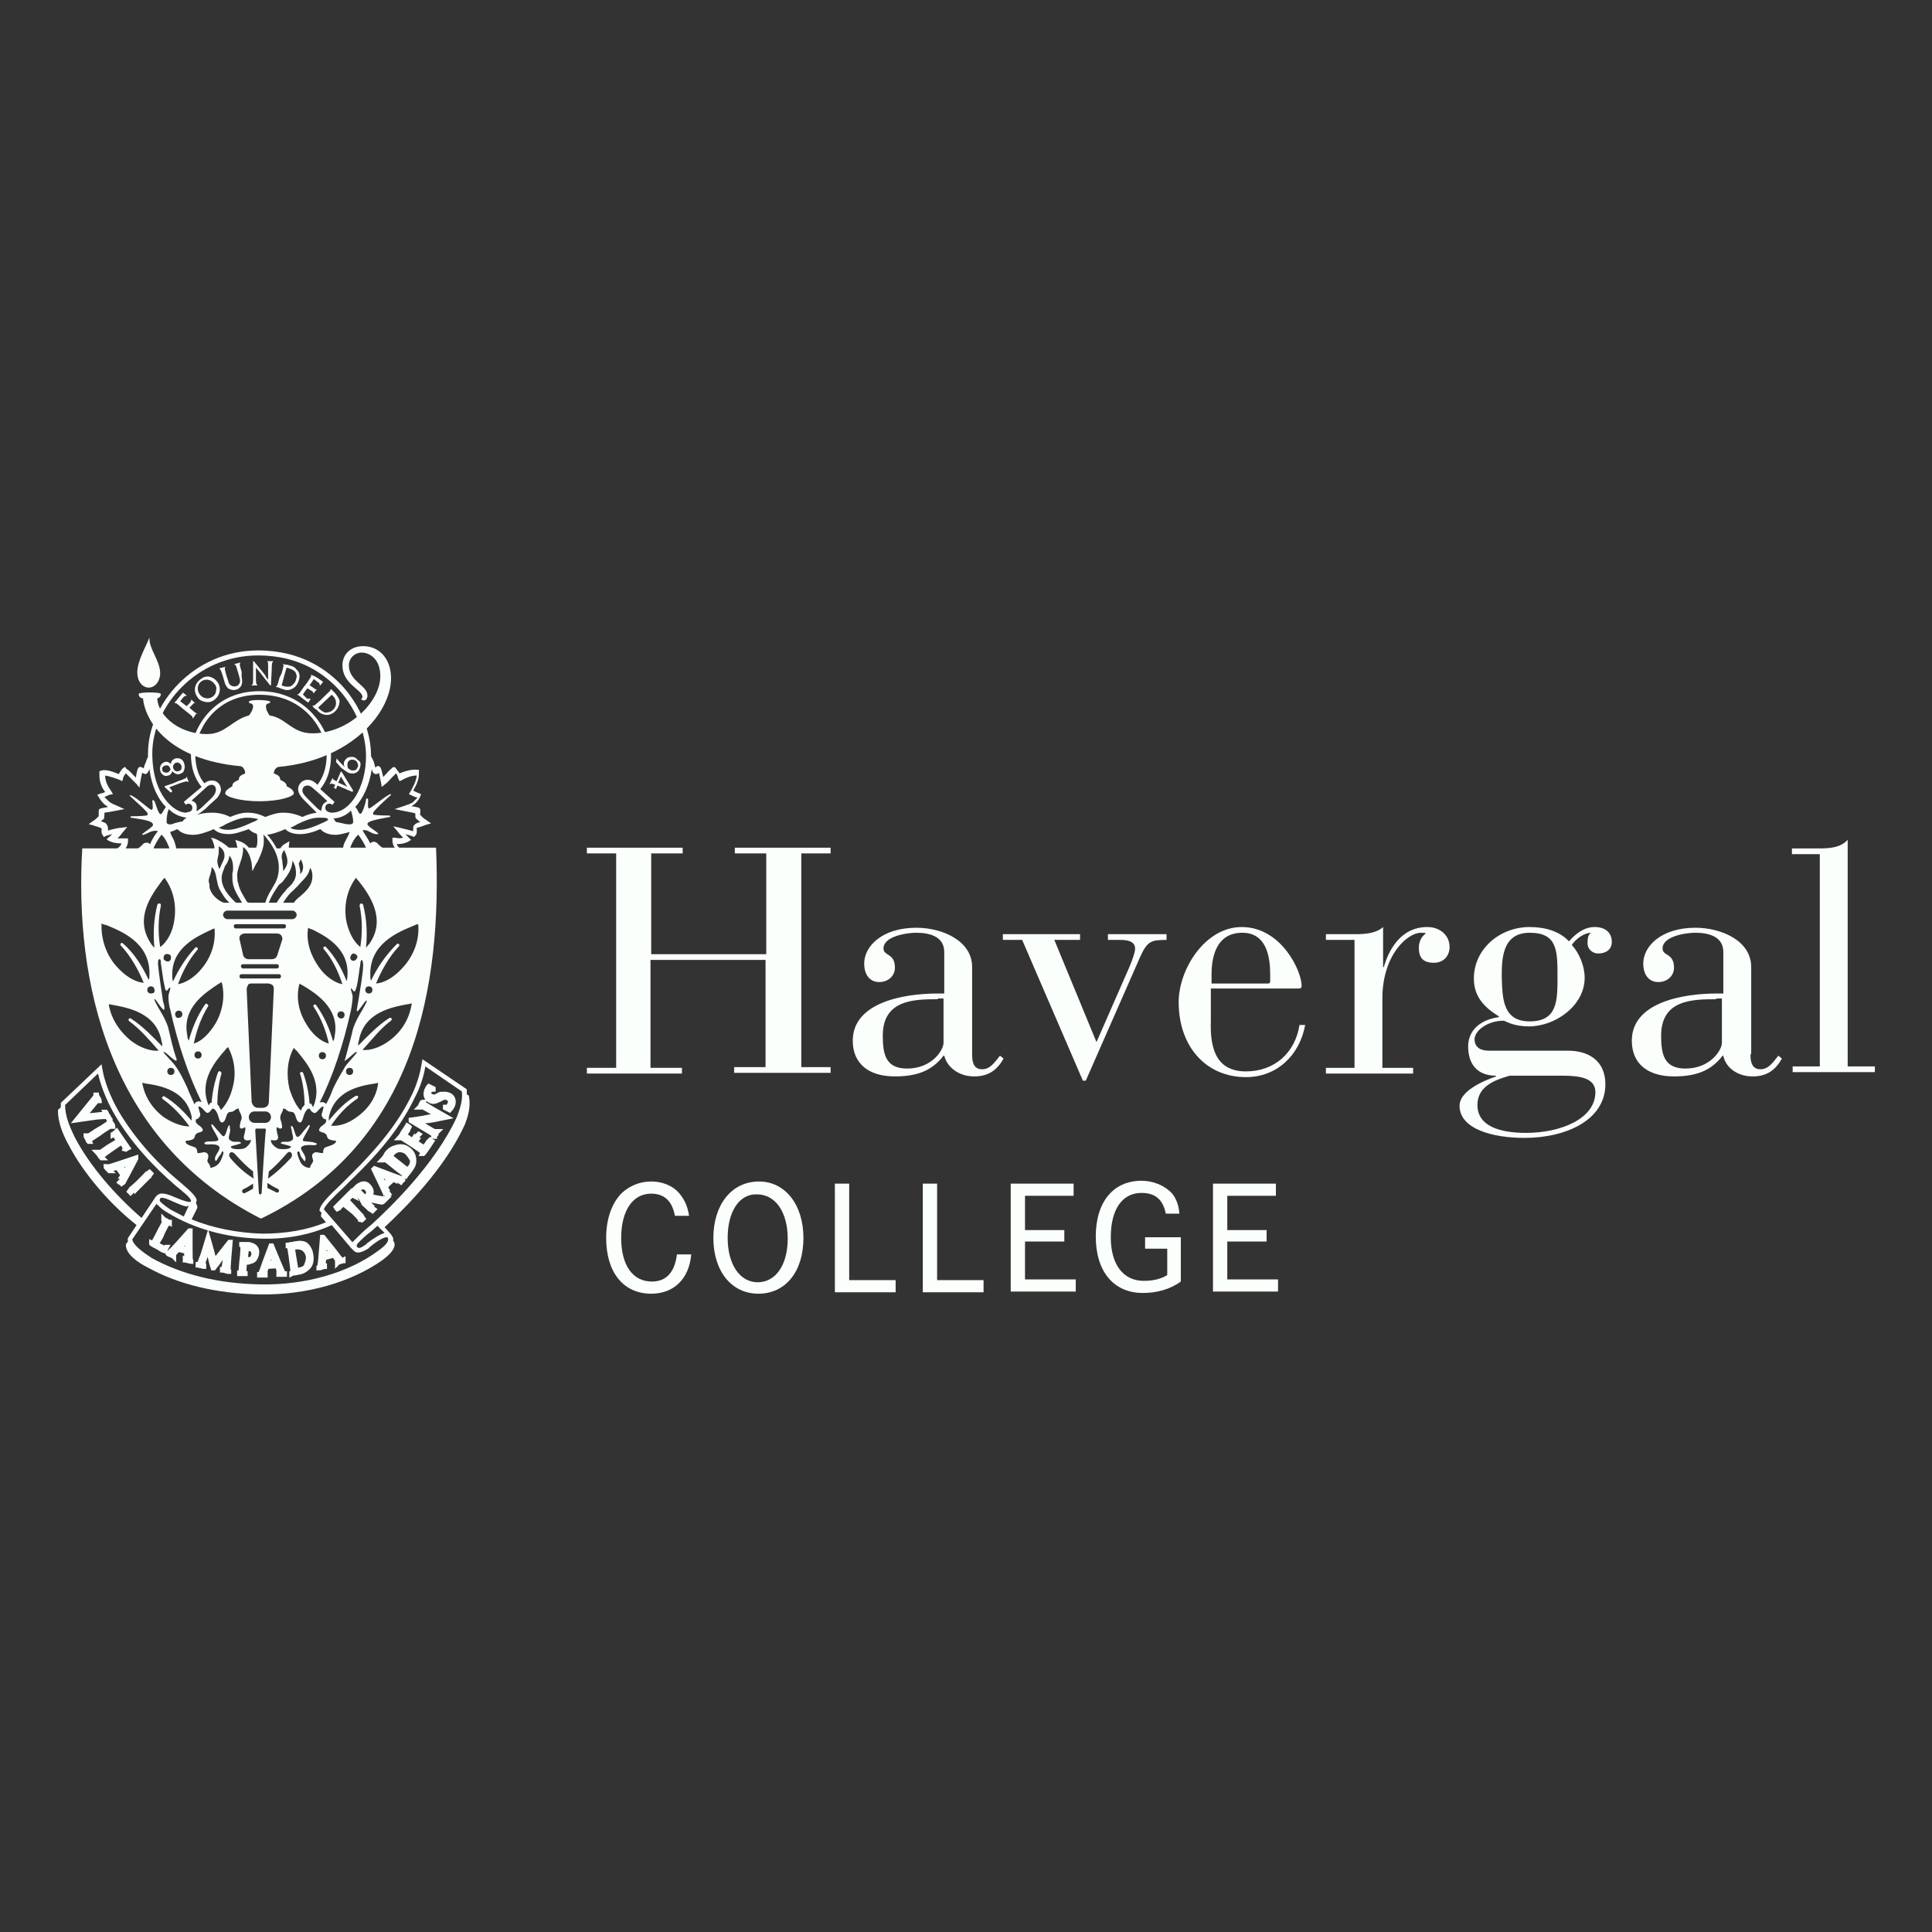 <?xml version="1.0" encoding="UTF-8"?> <svg xmlns="http://www.w3.org/2000/svg" width="100" height="100" viewBox="0 0 100 100" fill="none"><rect x="0" y="0" width="100" height="100" fill="#333333" stroke="none"/><path d="M22.052 42.693L22.311 42.619L22.052 42.434C21.979 42.397 21.831 42.286 21.757 42.175C21.683 42.064 21.757 42.138 21.757 42.101V41.99C21.757 41.953 21.757 41.879 21.72 41.842L21.683 41.805C21.683 41.805 21.387 41.731 21.276 41.731C21.313 41.731 21.35 41.694 21.35 41.694C21.535 41.583 21.683 41.398 21.757 41.213L21.794 41.102C21.794 41.102 21.498 40.991 21.387 40.917C21.498 40.732 21.683 40.399 21.683 40.066V39.844H21.572C21.313 39.807 20.943 39.918 20.684 40.029L20.462 39.733L20.388 39.696L20.314 39.733C20.24 39.807 20.092 39.918 19.981 40.066C19.944 40.103 19.907 40.14 19.833 40.214C19.722 39.696 19.685 39.696 19.611 39.659C19.537 39.622 19.463 39.696 19.426 39.733C19.426 39.696 19.389 39.622 19.389 39.585C19.352 39.437 19.315 39.326 19.241 39.215L19.204 39.141V39.104C19.204 37.883 18.649 36.552 17.761 35.553C16.984 34.702 15.615 33.666 13.359 33.666C9.992 33.666 7.661 36.478 7.661 38.993V39.178L7.624 39.252C7.587 39.326 7.55 39.474 7.476 39.622C7.476 39.659 7.439 39.733 7.439 39.77C7.365 39.733 7.328 39.696 7.254 39.696C7.18 39.696 7.106 39.733 7.032 40.251C6.995 40.214 6.995 40.177 6.959 40.177C6.811 40.029 6.663 39.844 6.552 39.807L6.478 39.696L6.404 39.733C6.293 39.807 6.219 39.955 6.145 40.066C5.886 39.955 5.479 39.807 5.257 39.881L5.146 39.918V40.14C5.146 40.51 5.294 40.806 5.442 40.991C5.368 41.028 5.294 41.065 5.22 41.065L5.035 41.139L5.109 41.25C5.183 41.398 5.331 41.583 5.479 41.694C5.516 41.694 5.553 41.731 5.59 41.768L5.22 41.842L5.146 41.879C5.109 41.916 5.109 41.99 5.109 42.064V42.249C5.035 42.323 4.924 42.434 4.85 42.471L4.591 42.656L4.85 42.73C5.072 42.804 5.22 42.841 5.257 42.878V43.026C5.257 43.1 5.257 43.174 5.331 43.248L5.368 43.322C5.516 43.248 5.664 43.211 5.812 43.174C5.738 43.248 5.664 43.322 5.516 43.433C5.664 43.581 5.96 43.655 6.293 43.655C6.256 43.766 6.182 43.84 6.071 43.914L5.886 44.025L6.108 44.173C6.293 44.284 6.515 44.321 6.848 44.321C7.143 44.321 7.365 44.099 7.513 43.988L7.587 43.914C7.587 43.914 7.661 43.951 7.698 44.025L7.846 44.284L7.92 43.988C7.994 43.729 8.216 43.396 8.327 43.248C8.327 43.211 8.364 43.211 8.364 43.211C8.586 43.396 8.734 43.803 8.845 44.099H9.141C9.141 43.914 9.067 43.655 8.993 43.47C8.919 43.322 8.845 43.211 8.808 43.063C8.919 43.026 9.03 42.989 9.178 42.915C9.289 43.026 9.511 43.211 9.992 43.211C10.325 43.211 10.732 43.063 11.065 42.915C11.213 43.063 11.435 43.174 11.842 43.174C12.175 43.174 12.545 43.026 12.878 42.915C12.989 43.026 13.211 43.211 13.692 43.211C14.025 43.211 14.431 43.063 14.764 42.915C14.912 43.063 15.134 43.174 15.541 43.174C15.874 43.174 16.244 43.063 16.577 42.915C16.688 43.026 16.91 43.211 17.354 43.211C17.576 43.211 17.835 43.137 18.094 43.063C18.057 43.211 17.983 43.322 17.909 43.47C17.798 43.655 17.724 43.877 17.761 44.099H18.057C18.131 43.803 18.316 43.396 18.538 43.211C18.575 43.211 18.575 43.248 18.575 43.248C18.686 43.396 18.908 43.729 18.982 43.988L19.056 44.284L19.204 44.025C19.241 43.951 19.315 43.914 19.315 43.914L19.389 43.988C19.537 44.099 19.759 44.321 20.055 44.321C20.351 44.321 20.573 44.284 20.758 44.173L20.943 44.062L20.758 43.951C20.647 43.877 20.573 43.803 20.536 43.692C20.832 43.692 21.091 43.618 21.276 43.47C21.276 43.47 21.054 43.248 20.98 43.174C21.128 43.211 21.239 43.248 21.35 43.285L21.424 43.322L21.498 43.248C21.572 43.174 21.572 43.1 21.572 43.026V42.841C21.683 42.841 21.831 42.767 22.052 42.693ZM8.401 42.064C8.364 42.138 8.29 42.175 8.253 42.101C8.142 41.953 8.031 41.509 7.994 41.472C7.957 41.398 7.883 41.398 7.883 41.472C7.883 41.546 7.957 41.916 7.846 41.916C7.735 41.916 7.18 41.361 6.811 41.176C6.7 41.139 6.7 41.176 6.737 41.213C7.106 41.546 7.476 41.879 7.624 42.064C7.661 42.138 7.661 42.175 7.587 42.212C7.328 42.249 6.848 42.249 6.811 42.249C6.737 42.249 6.737 42.323 6.774 42.323C7.55 42.434 7.92 42.508 7.92 42.693C7.92 42.804 7.513 43.026 7.365 43.174C7.328 43.211 7.402 43.211 7.402 43.211C7.55 43.211 7.883 42.915 8.179 43.026L8.142 43.063C8.105 43.1 7.883 43.396 7.772 43.692C7.735 43.655 7.698 43.655 7.661 43.618C7.587 43.618 7.513 43.618 7.439 43.655L7.328 43.766C7.217 43.877 7.032 44.025 6.848 44.025C6.7 44.025 6.552 44.025 6.441 43.988C6.552 43.877 6.626 43.692 6.626 43.544V43.396H6.071C6.219 43.285 6.33 43.1 6.367 43.063L6.589 42.804L6.293 42.841C6.182 42.841 5.812 42.915 5.59 42.989V42.878C5.59 42.804 5.553 42.693 5.479 42.619C5.442 42.582 5.331 42.545 5.22 42.508C5.294 42.471 5.331 42.397 5.405 42.36C5.368 42.323 5.405 42.249 5.405 42.175V42.064C5.516 42.064 6.441 41.879 6.441 41.879L6.034 41.694C5.849 41.62 5.701 41.546 5.627 41.472C5.553 41.398 5.479 41.324 5.405 41.25C5.479 41.213 5.59 41.176 5.664 41.139L5.849 41.102L5.738 40.917C5.627 40.769 5.442 40.473 5.442 40.14C5.664 40.177 5.997 40.288 6.182 40.362L6.33 40.436L6.367 40.288C6.404 40.177 6.441 40.103 6.515 40.029L6.774 40.288C6.885 40.399 6.995 40.51 7.069 40.584L7.217 40.769L7.254 40.51C7.291 40.325 7.328 40.103 7.365 39.992C7.402 40.029 7.476 40.066 7.55 40.066C7.624 40.029 7.661 39.992 7.735 39.807C7.846 40.695 8.179 41.361 8.586 41.768C8.512 41.879 8.438 41.99 8.401 42.064ZM9.548 42.397C9.511 42.434 9.474 42.471 9.474 42.508C9.289 42.545 9.067 42.582 8.919 42.656C8.734 42.693 8.623 42.656 8.623 42.545C8.623 42.286 8.66 42.064 8.734 41.879C9.03 42.175 9.363 42.286 9.659 42.323C9.585 42.36 9.585 42.397 9.548 42.397ZM9.992 41.472C9.967 41.472 9.943 41.46 9.918 41.435C10.214 41.176 10.695 40.732 10.695 40.732C10.769 40.658 10.88 40.621 10.954 40.621C11.065 40.621 11.176 40.695 11.176 40.88C11.176 40.954 11.139 41.065 11.065 41.176C10.954 41.324 10.732 41.509 10.584 41.657L10.51 41.731C10.399 41.842 10.288 41.916 10.177 41.99V41.879C10.214 41.657 10.14 41.546 9.992 41.472ZM13.1 42.545C12.693 42.73 12.212 42.952 11.805 42.952C11.583 42.952 11.435 42.915 11.324 42.841C11.435 42.804 11.583 42.73 11.694 42.656C12.027 42.508 12.397 42.323 12.804 42.323C13.026 42.323 13.211 42.36 13.359 42.397C13.285 42.471 13.211 42.508 13.1 42.545ZM14.653 42.064C14.32 42.064 14.025 42.175 13.729 42.286C13.507 42.175 13.211 42.064 12.804 42.064C12.471 42.064 12.175 42.175 11.916 42.286C11.694 42.175 11.398 42.064 10.954 42.064C10.695 42.064 10.436 42.101 10.177 42.175C10.362 42.101 10.51 41.953 10.658 41.842L10.732 41.768C10.917 41.583 11.102 41.435 11.25 41.287C11.361 41.139 11.435 40.991 11.435 40.88C11.435 40.584 11.213 40.399 10.991 40.399C10.843 40.399 10.695 40.436 10.584 40.547C10.325 40.251 10.103 39.77 10.103 38.956C10.103 38.031 10.954 35.96 13.433 35.96C15.911 35.96 16.91 37.994 16.91 39.03C16.91 39.807 16.688 40.288 16.429 40.621L16.318 40.51C16.207 40.436 16.096 40.362 15.911 40.362C15.652 40.362 15.43 40.584 15.43 40.843C15.43 41.139 15.689 41.361 16.059 41.731L16.096 41.768L16.17 41.842C16.244 41.916 16.318 41.99 16.392 42.064C16.133 42.101 15.874 42.175 15.652 42.286C15.393 42.175 15.097 42.064 14.653 42.064ZM16.651 41.99C16.503 41.916 16.429 41.842 16.318 41.731L16.244 41.657L16.207 41.62C15.874 41.287 15.652 41.102 15.652 40.917C15.652 40.732 15.8 40.658 15.911 40.658C16.022 40.658 16.059 40.695 16.17 40.769C16.17 40.769 16.651 41.176 16.947 41.472C16.922 41.472 16.898 41.484 16.873 41.509C16.725 41.583 16.651 41.731 16.651 41.879C16.614 41.879 16.614 41.953 16.651 41.99ZM16.799 42.545C16.392 42.73 15.911 42.952 15.504 42.952C15.282 42.952 15.134 42.915 15.024 42.841C15.134 42.804 15.282 42.73 15.393 42.656C15.726 42.508 16.096 42.323 16.503 42.323C16.688 42.323 16.836 42.323 16.947 42.36C16.947 42.397 16.984 42.397 16.984 42.434C16.947 42.471 16.873 42.508 16.799 42.545ZM17.132 42.064C16.947 42.027 16.836 41.953 16.836 41.805C16.836 41.731 16.873 41.657 16.947 41.62C17.021 41.583 17.095 41.583 17.206 41.657L17.317 41.509L16.577 40.843C16.873 40.473 17.132 39.955 17.132 39.104C17.132 37.994 16.022 35.775 13.433 35.775C10.843 35.775 9.881 37.994 9.881 38.993C9.881 39.733 10.066 40.288 10.436 40.732L9.511 41.509L9.622 41.657C9.696 41.583 9.77 41.583 9.844 41.62C9.918 41.657 9.955 41.731 9.955 41.805C9.955 41.842 9.955 41.99 9.77 42.027C9.696 42.027 9.659 42.064 9.622 42.064C9.03 42.064 7.883 41.176 7.883 38.993C7.883 36.589 10.14 33.925 13.359 33.925C15.541 33.925 16.836 34.924 17.576 35.738C18.427 36.7 18.945 37.958 18.945 39.141C18.945 40.732 18.131 42.064 17.169 42.064H17.132ZM17.909 42.656C17.761 42.619 17.576 42.582 17.391 42.545C17.354 42.508 17.317 42.471 17.317 42.434C17.28 42.397 17.28 42.36 17.243 42.36C17.576 42.36 17.909 42.212 18.168 41.953C18.205 42.101 18.279 42.286 18.279 42.545C18.279 42.656 18.168 42.693 17.909 42.656ZM21.498 42.656C21.387 42.73 21.387 42.804 21.387 42.915V43.026C21.165 42.952 20.795 42.878 20.684 42.841L20.351 42.767L20.573 43.026C20.61 43.1 20.758 43.248 20.869 43.359C20.758 43.396 20.61 43.396 20.462 43.359H20.314V43.507C20.314 43.692 20.388 43.84 20.499 43.951C20.388 43.988 20.277 43.988 20.092 43.988C19.907 43.988 19.722 43.84 19.611 43.729L19.5 43.618C19.426 43.581 19.352 43.544 19.278 43.581C19.241 43.581 19.204 43.618 19.167 43.655C19.019 43.359 18.797 43.063 18.797 43.026L18.76 42.989C19.019 42.878 19.241 43.211 19.537 43.174C19.537 43.174 19.611 43.174 19.574 43.137C19.426 42.989 19.019 42.767 19.019 42.656C19.019 42.508 19.389 42.434 20.166 42.286C20.24 42.286 20.203 42.212 20.129 42.212C20.092 42.212 19.574 42.212 19.389 42.175C19.278 42.175 19.315 42.101 19.315 42.064C19.426 41.879 19.796 41.546 20.203 41.176C20.277 41.139 20.24 41.065 20.129 41.139C19.833 41.287 19.167 41.879 19.093 41.842C19.019 41.842 19.056 41.472 19.056 41.398C19.056 41.324 18.945 41.287 18.945 41.398C18.945 41.472 18.834 41.879 18.723 42.064C18.686 42.138 18.612 42.138 18.575 42.064C18.538 41.99 18.464 41.842 18.39 41.768C18.797 41.324 19.13 40.621 19.241 39.807C19.278 39.955 19.315 40.029 19.426 40.066C19.5 40.066 19.574 40.066 19.611 39.992C19.648 40.14 19.685 40.325 19.722 40.51L19.759 40.732L19.944 40.584C20.055 40.51 20.166 40.362 20.277 40.251C20.351 40.177 20.425 40.103 20.499 40.029C20.536 40.066 20.573 40.14 20.61 40.288L20.684 40.436L20.832 40.362C21.017 40.251 21.313 40.14 21.572 40.14C21.535 40.473 21.35 40.769 21.276 40.917L21.165 41.102L21.313 41.176C21.313 41.176 21.461 41.25 21.609 41.287C21.535 41.361 21.461 41.435 21.387 41.509C21.313 41.583 21.091 41.657 20.98 41.694L20.425 41.879L21.165 42.027C21.165 42.027 21.387 42.064 21.498 42.101V42.212C21.498 42.286 21.498 42.36 21.572 42.397C21.609 42.434 21.683 42.508 21.757 42.545C21.609 42.582 21.535 42.619 21.498 42.656Z" fill="#FAFFFC"></path><path d="M9.659 40.177C9.659 40.288 9.622 40.288 9.215 40.436L8.956 40.547L8.512 40.695L8.549 40.769C8.586 40.806 8.771 40.954 8.845 41.028L8.919 40.954L8.845 40.843L8.771 40.769L8.808 40.732L9.289 40.547C9.561 40.449 9.709 40.424 9.733 40.473H9.77L9.696 40.288L9.659 40.177Z" fill="#FAFFFC"></path><path d="M8.956 39.733C8.993 39.844 9.067 39.956 9.215 39.919C9.289 39.919 9.326 39.882 9.363 39.844C9.4 39.807 9.4 39.733 9.4 39.66C9.363 39.548 9.252 39.438 9.141 39.474C9.067 39.474 9.03 39.511 8.993 39.586C8.956 39.586 8.956 39.66 8.956 39.733ZM8.808 39.77C8.771 39.66 8.697 39.586 8.549 39.623C8.438 39.66 8.364 39.733 8.401 39.844C8.401 39.919 8.438 39.955 8.475 39.955C8.512 39.992 8.586 39.992 8.623 39.992C8.697 39.992 8.734 39.956 8.771 39.919C8.808 39.882 8.845 39.807 8.808 39.77ZM8.438 40.103C8.364 40.066 8.29 39.955 8.29 39.844C8.253 39.66 8.364 39.474 8.549 39.438C8.66 39.401 8.771 39.474 8.845 39.548C8.845 39.401 8.956 39.289 9.104 39.252C9.326 39.215 9.511 39.327 9.548 39.586C9.585 39.697 9.548 39.807 9.511 39.919C9.474 39.992 9.4 40.029 9.289 40.066C9.141 40.103 9.03 40.029 8.919 39.919C8.882 40.029 8.808 40.14 8.697 40.14C8.623 40.177 8.512 40.177 8.438 40.103Z" fill="#FAFFFC"></path><path d="M10.251 36.922C10.214 36.959 10.177 36.959 9.881 36.7C9.881 36.7 9.844 36.663 9.807 36.626L9.955 36.478C10.029 36.404 10.029 36.367 10.066 36.404L10.103 36.367H10.066L9.992 36.293L9.918 36.219L9.881 36.256V36.293C9.881 36.33 9.844 36.33 9.807 36.404C9.807 36.404 9.696 36.514 9.659 36.551L9.326 36.293L9.474 36.108C9.548 36.034 9.585 35.997 9.622 36.034L9.659 35.997L9.474 35.849L9.252 36.108L9.104 36.293L9.03 36.367L9.067 36.404C9.104 36.367 9.141 36.404 9.437 36.663L9.622 36.81C9.955 37.069 9.992 37.106 9.955 37.144L9.992 37.181L10.066 37.069L10.14 36.959L10.251 36.922Z" fill="#FAFFFC"></path><path d="M11.102 35.405C10.954 35.183 10.658 35.109 10.436 35.257C10.214 35.405 10.177 35.701 10.325 35.923C10.473 36.145 10.769 36.218 10.991 36.071C11.102 35.997 11.176 35.886 11.176 35.775C11.213 35.664 11.213 35.516 11.102 35.405ZM11.25 35.294C11.472 35.59 11.398 35.997 11.102 36.218C10.954 36.33 10.806 36.367 10.621 36.33C10.436 36.292 10.288 36.218 10.214 36.071C9.992 35.775 10.066 35.368 10.399 35.146C10.658 34.924 11.028 34.998 11.25 35.294Z" fill="#FAFFFC"></path><path d="M12.508 34.776C12.397 34.406 12.397 34.369 12.434 34.332V34.295L12.286 34.332L12.138 34.369V34.406C12.212 34.406 12.212 34.443 12.323 34.813L12.397 35.072C12.434 35.22 12.434 35.294 12.397 35.368C12.36 35.442 12.286 35.516 12.212 35.516C12.101 35.553 12.027 35.516 11.953 35.479C11.879 35.442 11.842 35.368 11.805 35.22L11.731 34.998C11.62 34.628 11.62 34.554 11.657 34.554V34.517L11.509 34.554L11.361 34.591V34.628C11.398 34.628 11.435 34.665 11.546 35.035L11.62 35.294C11.657 35.442 11.731 35.553 11.805 35.627C11.916 35.701 12.064 35.738 12.212 35.701C12.36 35.664 12.471 35.553 12.508 35.442C12.545 35.331 12.545 35.22 12.508 35.035V34.776Z" fill="#FAFFFC"></path><path d="M13.839 34.221V34.258C13.877 34.258 13.877 34.295 13.877 34.443V35.183C13.839 35.146 13.765 35.035 13.765 35.035L13.729 34.961L13.618 34.813L13.137 34.221H13.1V34.961C13.1 35.404 13.1 35.441 13.026 35.441V35.478H13.322V35.441C13.285 35.441 13.248 35.404 13.248 35.183V34.554C13.285 34.591 13.433 34.776 13.433 34.776L13.839 35.294L13.988 35.478H14.024L14.062 34.702C14.062 34.295 14.098 34.258 14.136 34.258V34.221H13.839Z" fill="#FAFFFC"></path><path d="M14.95 34.591L14.838 34.554C14.802 34.628 14.579 35.478 14.579 35.478L14.691 35.516C14.838 35.553 14.95 35.553 15.06 35.516C15.171 35.441 15.282 35.331 15.319 35.182C15.319 35.146 15.356 35.072 15.356 35.035C15.356 34.924 15.319 34.85 15.282 34.776C15.171 34.665 15.06 34.628 14.95 34.591ZM15.467 35.219C15.393 35.441 15.282 35.59 15.098 35.663C14.95 35.737 14.802 35.737 14.617 35.663L14.505 35.627L14.431 35.59L14.284 35.553V35.516C14.358 35.516 14.358 35.478 14.469 35.072L14.579 34.85C14.691 34.443 14.691 34.406 14.653 34.406V34.369L14.802 34.406H14.876L14.986 34.443C15.171 34.48 15.282 34.554 15.356 34.665C15.504 34.776 15.541 34.998 15.467 35.219Z" fill="#FAFFFC"></path><path d="M15.911 35.627L16.096 35.738C16.17 35.775 16.207 35.812 16.207 35.849L16.244 35.886L16.318 35.775L16.392 35.701L16.355 35.664C16.318 35.701 16.318 35.664 16.207 35.59C16.207 35.59 16.059 35.479 16.022 35.479L16.244 35.146L16.429 35.294C16.503 35.331 16.54 35.368 16.54 35.405V35.442L16.577 35.479L16.725 35.294L16.466 35.109L16.281 34.998L16.096 34.924V34.961C16.133 34.998 16.096 35.035 15.874 35.368L15.726 35.553C15.467 35.923 15.467 35.96 15.393 35.923V35.96L15.467 35.997L15.652 36.145L15.948 36.367L16.059 36.219V36.182L16.022 36.145C15.985 36.182 15.948 36.182 15.874 36.145L15.689 35.96V35.923C15.689 35.923 15.874 35.664 15.911 35.627Z" fill="#FAFFFC"></path><path d="M17.243 36.033L17.169 35.959C17.095 36.033 16.466 36.625 16.466 36.625L16.54 36.699C16.651 36.81 16.725 36.847 16.836 36.884C16.984 36.884 17.132 36.847 17.243 36.736C17.354 36.625 17.391 36.514 17.391 36.404V36.367C17.391 36.218 17.317 36.108 17.243 36.033ZM17.354 36.81C17.206 36.958 17.021 37.032 16.799 36.995C16.651 36.958 16.503 36.884 16.392 36.736L16.318 36.699L16.281 36.662L16.17 36.551L16.207 36.514C16.244 36.551 16.281 36.514 16.614 36.218L16.799 36.033C17.095 35.738 17.132 35.738 17.095 35.701L17.132 35.664L17.243 35.775L17.28 35.812L17.354 35.886C17.465 36.033 17.539 36.145 17.576 36.255C17.576 36.477 17.502 36.662 17.354 36.81Z" fill="#FAFFFC"></path><path d="M18.279 39.326C18.131 39.289 17.983 39.4 17.983 39.548C17.983 39.622 17.983 39.696 18.02 39.77C18.057 39.807 18.131 39.844 18.205 39.881C18.279 39.881 18.353 39.881 18.427 39.844C18.464 39.807 18.501 39.733 18.538 39.659C18.538 39.474 18.427 39.326 18.279 39.326ZM18.649 39.659C18.612 39.918 18.427 40.066 18.168 40.029C18.094 40.029 17.983 39.992 17.909 39.918C17.835 39.881 17.761 39.807 17.65 39.733L17.391 39.437L17.428 39.252C17.502 39.363 17.576 39.437 17.687 39.548C17.687 39.548 17.798 39.659 17.835 39.696C17.835 39.659 17.798 39.622 17.798 39.585V39.511C17.798 39.4 17.872 39.326 17.946 39.252C18.02 39.178 18.131 39.178 18.242 39.178C18.353 39.178 18.464 39.252 18.501 39.326C18.649 39.4 18.686 39.511 18.649 39.659Z" fill="#FAFFFC"></path><path d="M17.983 40.732C17.946 40.695 17.724 40.325 17.724 40.325C17.724 40.325 17.65 40.214 17.65 40.177C17.65 40.214 17.502 40.51 17.502 40.51C17.502 40.51 17.946 40.695 17.983 40.732ZM17.687 39.955L18.279 40.917L18.242 40.991L17.465 40.658L17.391 40.843L17.28 40.769L17.354 40.621C17.169 40.547 17.132 40.547 17.095 40.584H17.058L17.132 40.436L17.206 40.288H17.243V40.325C17.243 40.362 17.28 40.362 17.428 40.436L17.65 39.918C17.613 39.918 17.687 39.955 17.687 39.955Z" fill="#FAFFFC"></path><path d="M14.395 39.697C18.168 39.364 20.24 36.885 20.24 35.109C20.24 34.073 19.611 33.444 18.797 33.444C18.168 33.444 17.724 33.851 17.724 34.443C17.724 35.405 18.76 35.701 18.76 36.071C18.76 36.108 18.723 36.182 18.686 36.182C18.723 36.219 18.76 36.256 18.834 36.256C18.945 36.256 19.019 36.145 19.019 35.997C19.019 35.479 18.057 35.257 18.057 34.443C18.057 34.073 18.353 33.777 18.723 33.777C19.093 33.777 19.685 34.073 19.685 34.998C19.685 36.33 18.057 37.958 16.17 37.958C15.097 37.958 14.801 37.144 13.95 37.033C13.839 36.848 13.766 36.737 13.766 36.552C13.766 36.367 13.988 36.441 13.988 36.33C13.988 36.219 12.878 36.182 12.878 36.33C12.878 36.441 13.1 36.367 13.1 36.552C13.1 36.7 12.989 36.922 12.878 37.033C12.027 37.255 11.657 37.995 10.732 37.995C9.104 37.995 8.142 36.885 8.142 36.145C8.29 36.108 8.327 35.997 8.327 35.923C8.327 35.812 7.18 35.812 7.18 35.923C7.18 36.034 7.254 36.145 7.402 36.145C7.513 37.329 8.734 39.327 12.471 39.66C12.656 39.733 12.693 39.956 12.693 40.029C12.545 40.103 12.36 40.141 12.36 40.362C12.138 40.473 12.027 40.51 12.027 40.695C11.842 40.806 11.657 40.917 11.657 41.065C11.657 41.213 12.323 41.472 13.433 41.472C14.543 41.472 15.208 41.213 15.208 41.065C15.208 40.917 15.06 40.806 14.838 40.695C14.838 40.547 14.727 40.473 14.505 40.362C14.505 40.141 14.32 40.103 14.172 40.029C14.172 39.956 14.21 39.77 14.395 39.697Z" fill="#FAFFFC"></path><path d="M7.735 33C7.513 33.555 7.106 34.221 7.106 34.813C7.106 35.257 7.365 35.59 7.698 35.59C8.031 35.59 8.29 35.257 8.29 34.85C8.29 34.184 7.698 33.592 7.735 33Z" fill="#FAFFFC"></path><path d="M24.272 56.751V56.714L24.161 56.64V56.381L21.867 54.827L21.831 55.012C21.756 55.53 21.572 56.159 21.313 56.677C20.647 58.046 19.685 59.304 17.946 61.005L17.613 61.338C17.021 61.893 16.577 62.337 16.54 62.633V62.67L16.651 62.781C16.614 62.818 16.614 62.929 16.614 62.966L16.873 63.262C15.911 63.669 14.764 63.854 13.581 63.854C12.286 63.817 10.991 63.558 9.918 63.114L10.214 62.522V62.485C10.214 62.411 10.177 62.337 10.14 62.263L10.177 62.152C10.214 61.93 9.659 61.486 9.326 61.19C8.105 60.191 6.958 58.897 6.145 57.528C5.701 56.751 5.405 55.974 5.294 55.308L5.257 55.086L3.148 57.084V57.306L3 57.454V57.491C3 58.009 3.185 58.601 3.555 59.267C4.332 60.746 5.664 62.3 7.069 63.41L6.626 64.076C6.626 64.076 6.589 64.15 6.626 64.261C6.552 64.335 6.515 64.409 6.515 64.409V64.446C6.515 64.927 7.18 65.371 7.624 65.593C9.215 66.481 11.213 66.962 13.47 66.999C15.874 67.035 18.168 66.37 19.796 65.223C19.981 65.075 20.388 64.779 20.425 64.446C20.425 64.298 20.388 64.261 20.351 64.224V64.076C20.314 64.002 20.277 63.965 20.24 63.891L19.907 63.521C21.017 62.485 23.014 60.487 24.05 58.231C24.198 57.861 24.383 57.306 24.272 56.751ZM3.888 58.897C3.555 58.231 3.37 57.713 3.37 57.195L5.072 55.567C5.257 56.381 5.627 57.158 5.923 57.676C6.737 59.082 7.92 60.376 9.141 61.412C9.363 61.597 9.955 62.041 9.881 62.189C9.844 62.263 9.474 62.152 9.141 62.004C8.956 61.93 8.734 61.819 8.475 61.782C8.253 61.745 8.142 61.856 8.068 61.93L7.994 62.041L7.328 63.04C5.997 61.893 4.665 60.376 3.888 58.897ZM9.77 62.411L9.511 62.966C9.289 62.855 9.03 62.707 8.808 62.596C8.66 62.485 8.475 62.374 8.327 62.226C8.253 62.152 8.253 62.115 8.29 62.041C8.327 61.967 8.401 62.004 8.438 62.004C8.66 62.041 8.845 62.152 9.03 62.226C9.215 62.3 9.437 62.411 9.659 62.448C9.733 62.411 9.77 62.411 9.77 62.411ZM20.018 64.039C20.055 64.039 20.092 64.076 20.092 64.15C20.092 64.372 19.722 64.631 19.574 64.742C18.02 65.889 15.8 66.518 13.507 66.481C11.287 66.444 9.4 65.963 7.846 65.112C7.402 64.816 6.884 64.446 6.847 64.15L8.105 62.3C8.105 62.337 8.142 62.374 8.179 62.374C8.327 62.559 8.512 62.67 8.697 62.781C10.029 63.595 11.731 64.076 13.544 64.113C14.875 64.15 16.133 63.891 17.169 63.41L18.168 64.594L18.279 64.705L18.316 64.742C18.538 64.964 18.908 64.705 19.056 64.631L19.13 64.557C19.574 64.187 19.87 64.039 20.018 64.039ZM18.538 64.335C18.723 64.15 18.945 63.928 19.204 63.743C19.204 63.743 19.5 63.484 19.537 63.447L19.907 63.817C19.648 63.891 19.315 64.113 19.019 64.335L18.945 64.409C18.686 64.594 18.575 64.631 18.501 64.557C18.427 64.52 18.464 64.409 18.538 64.335ZM23.643 57.824C22.496 60.302 20.166 62.522 19.241 63.373L19.019 63.558C18.797 63.743 18.575 63.965 18.39 64.15C18.205 64.335 18.39 64.15 18.353 64.187C18.316 64.224 18.279 64.261 18.242 64.298L16.762 62.596C16.836 62.374 17.28 61.93 17.761 61.486L18.094 61.153C19.87 59.452 20.832 58.157 21.498 56.751C21.756 56.27 21.942 55.678 22.015 55.197L23.902 56.492C23.976 56.973 23.754 57.528 23.643 57.824Z" fill="#FAFFFC"></path><path d="M8.29 63.669C8.512 63.262 8.549 63.225 8.475 63.151V63.114C8.512 63.151 8.549 63.151 8.623 63.188C8.66 63.225 8.734 63.262 8.771 63.262V63.299C8.697 63.262 8.66 63.299 8.438 63.743L8.327 64.002C8.253 64.113 8.179 64.261 8.105 64.372V64.409L8.401 64.557C8.438 64.594 8.475 64.594 8.512 64.594C8.549 64.594 8.549 64.594 8.586 64.557H8.623C8.586 64.631 8.549 64.668 8.512 64.742C8.401 64.705 8.29 64.631 8.179 64.557C8.031 64.483 7.883 64.409 7.846 64.372V64.335C7.92 64.372 7.957 64.335 8.179 63.891L8.29 63.669Z" fill="#FAFFFC" stroke="#FAFFFC" stroke-width="0.25"></path><path d="M9.215 64.667C8.993 64.926 8.919 64.963 8.993 65V65.037C8.956 65 8.919 65 8.845 64.963C8.771 64.926 8.734 64.926 8.697 64.889V64.852C8.734 64.852 8.808 64.815 9.178 64.409L9.807 63.706H9.844V64.63C9.844 65.185 9.844 65.222 9.881 65.259V65.296C9.844 65.296 9.807 65.259 9.733 65.259C9.659 65.222 9.622 65.222 9.585 65.222V65.185C9.659 65.222 9.659 65.148 9.659 64.778L9.215 64.667ZM9.696 64.704V64.112C9.659 64.15 9.622 64.186 9.326 64.556L9.696 64.704Z" fill="#FAFFFC" stroke="#FAFFFC" stroke-width="0.25"></path><path d="M10.769 64.076C11.065 65.112 11.065 65.186 11.102 65.297C11.176 65.186 11.213 65.149 11.879 64.298H11.916L11.842 65.186C11.805 65.704 11.805 65.741 11.842 65.778V65.815C11.805 65.815 11.768 65.815 11.694 65.778C11.62 65.778 11.583 65.741 11.509 65.741V65.704C11.583 65.704 11.583 65.667 11.657 65.223C11.694 64.927 11.694 64.853 11.731 64.742C11.62 64.89 11.546 64.964 11.398 65.186C11.324 65.297 11.213 65.445 11.065 65.63H11.028C10.954 65.408 10.917 65.223 10.88 65.075C10.843 64.853 10.806 64.705 10.769 64.557C10.732 64.668 10.695 64.779 10.621 65.038C10.473 65.445 10.473 65.519 10.547 65.519V65.556C10.51 65.556 10.436 65.519 10.399 65.519C10.325 65.519 10.288 65.482 10.251 65.482V65.445C10.325 65.445 10.325 65.408 10.51 64.927L10.769 64.076Z" fill="#FAFFFC" stroke="#FAFFFC" stroke-width="0.25"></path><path d="M12.545 65.001C12.582 64.52 12.582 64.483 12.508 64.446V64.409H12.841C12.915 64.409 13.026 64.446 13.1 64.483C13.248 64.557 13.322 64.705 13.285 64.89C13.285 64.964 13.248 65.038 13.211 65.112C13.174 65.186 13.137 65.223 13.063 65.26C12.989 65.297 12.915 65.297 12.841 65.334H12.656V65.408C12.619 65.814 12.619 65.852 12.693 65.888V65.925H12.397V65.888C12.471 65.888 12.471 65.814 12.508 65.334L12.545 65.001ZM13.137 64.927C13.137 64.816 13.1 64.705 13.026 64.668C12.989 64.631 12.915 64.631 12.841 64.631H12.767L12.693 65.186H12.952C12.989 65.186 13.063 65.149 13.063 65.112C13.1 65.038 13.137 65.001 13.137 64.927Z" fill="#FAFFFC" stroke="#FAFFFC" stroke-width="0.25"></path><path d="M13.803 65.556C13.692 65.889 13.655 65.963 13.729 65.963V66H13.433V65.963C13.47 65.963 13.507 65.926 13.692 65.371L14.024 64.483H14.062L14.431 65.371C14.653 65.889 14.653 65.926 14.727 65.926V65.963H14.431V65.926C14.505 65.926 14.469 65.852 14.357 65.519L13.803 65.556ZM14.246 65.371C14.062 64.927 14.062 64.853 14.024 64.816C14.024 64.853 13.988 64.927 13.84 65.371H14.246Z" fill="#FAFFFC" stroke="#FAFFFC" stroke-width="0.25"></path><path d="M16.096 64.964C16.133 65.223 16.096 65.445 15.948 65.593C15.837 65.704 15.689 65.815 15.467 65.852C15.43 65.852 15.319 65.889 15.282 65.889C15.208 65.889 15.171 65.889 15.098 65.926V65.889C15.171 65.852 15.171 65.815 15.098 65.297L15.06 65.001C14.986 64.52 14.986 64.483 14.912 64.483V64.446C14.95 64.446 15.024 64.409 15.098 64.409C15.171 64.409 15.208 64.372 15.319 64.372C15.504 64.335 15.652 64.335 15.8 64.409C15.948 64.52 16.059 64.705 16.096 64.964ZM15.948 65.001C15.911 64.816 15.8 64.668 15.652 64.594C15.541 64.557 15.43 64.52 15.282 64.557C15.208 64.557 15.171 64.594 15.134 64.594L15.319 65.704C15.319 65.728 15.332 65.741 15.356 65.741H15.467C15.615 65.704 15.763 65.667 15.837 65.556C15.911 65.371 15.985 65.186 15.948 65.001Z" fill="#FAFFFC" stroke="#FAFFFC" stroke-width="0.25"></path><path d="M16.762 65.112C16.725 65.482 16.725 65.519 16.799 65.519V65.556C16.762 65.556 16.688 65.593 16.651 65.593C16.577 65.63 16.54 65.63 16.503 65.63V65.593C16.54 65.556 16.577 65.519 16.614 64.964L16.688 64.039H16.725L17.317 64.779C17.65 65.223 17.687 65.26 17.761 65.223V65.26C17.724 65.26 17.687 65.297 17.613 65.297C17.539 65.334 17.502 65.334 17.465 65.371V65.334C17.539 65.297 17.502 65.26 17.28 64.964L16.762 65.112ZM17.169 64.816C16.873 64.446 16.836 64.409 16.799 64.335C16.799 64.372 16.799 64.446 16.762 64.927L17.169 64.816Z" fill="#FAFFFC" stroke="#FAFFFC" stroke-width="0.25"></path><path d="M17.761 62.3L17.576 62.485C17.502 62.559 17.502 62.596 17.539 62.67C17.502 62.596 17.428 62.559 17.391 62.485C17.502 62.374 17.613 62.263 17.724 62.152L17.835 62.041C17.946 61.93 18.057 61.819 18.168 61.708C18.205 61.782 18.279 61.819 18.316 61.893C18.242 61.856 18.205 61.856 18.131 61.93L17.946 62.115L18.427 62.633C18.76 63.003 18.797 63.04 18.871 63.003C18.834 63.04 18.797 63.077 18.76 63.114C18.723 63.151 18.649 63.188 18.649 63.225C18.686 63.151 18.686 63.114 18.316 62.744L17.761 62.3Z" fill="#FAFFFC" stroke="#FAFFFC" stroke-width="0.25"></path><path d="M18.686 62.004C18.353 61.671 18.316 61.634 18.242 61.671L18.353 61.56C18.39 61.523 18.427 61.486 18.464 61.449C18.538 61.375 18.612 61.338 18.686 61.301C18.797 61.264 18.945 61.227 19.093 61.412C19.204 61.523 19.241 61.671 19.204 61.782C19.204 61.819 19.167 61.893 19.167 61.93C19.241 61.93 19.315 61.967 19.759 62.041H19.981C19.944 62.078 19.907 62.115 19.907 62.115C19.882 62.14 19.858 62.164 19.833 62.189C19.833 62.189 19.796 62.226 19.759 62.226C19.574 62.189 19.352 62.152 19.056 62.078C19.031 62.103 19.007 62.127 18.982 62.152L19.019 62.226C19.352 62.559 19.389 62.596 19.426 62.522C19.389 62.559 19.352 62.596 19.315 62.633C19.278 62.67 19.241 62.707 19.204 62.744C19.241 62.67 19.204 62.633 18.834 62.3L18.686 62.004ZM18.982 61.523C18.871 61.412 18.723 61.412 18.575 61.523C18.55 61.548 18.526 61.572 18.501 61.597L18.908 62.004L18.945 61.967C18.982 61.93 19.019 61.856 19.056 61.819C19.093 61.708 19.056 61.597 18.982 61.523Z" fill="#FAFFFC" stroke="#FAFFFC" stroke-width="0.25"></path><path d="M19.944 61.412C20.092 61.745 20.129 61.782 20.203 61.745C20.166 61.782 20.129 61.819 20.092 61.856C20.055 61.893 20.018 61.93 19.981 61.967C20.018 61.93 19.981 61.856 19.759 61.375L19.352 60.524L19.389 60.487L20.277 60.82C20.795 61.005 20.832 61.042 20.906 61.005C20.869 61.042 20.869 61.079 20.795 61.116C20.758 61.153 20.721 61.227 20.684 61.264C20.721 61.19 20.684 61.19 20.351 61.042L19.944 61.412ZM20.166 61.005C19.722 60.82 19.685 60.783 19.611 60.783C19.648 60.82 19.648 60.894 19.87 61.301L20.166 61.005Z" fill="#FAFFFC" stroke="#FAFFFC" stroke-width="0.25"></path><path d="M21.128 59.489C21.35 59.637 21.424 59.859 21.424 60.081C21.424 60.266 21.35 60.413 21.202 60.599C21.165 60.636 21.128 60.709 21.091 60.746C21.054 60.783 21.017 60.82 20.98 60.894H20.943C20.98 60.82 20.943 60.783 20.536 60.487L20.314 60.303C19.944 60.007 19.907 59.97 19.833 60.044H19.796C19.833 60.007 19.87 59.933 19.907 59.896C19.944 59.859 19.981 59.785 20.018 59.711C20.129 59.563 20.277 59.452 20.425 59.415C20.721 59.304 20.943 59.341 21.128 59.489ZM21.054 59.637C20.906 59.526 20.721 59.489 20.573 59.526C20.462 59.563 20.351 59.637 20.277 59.748C20.24 59.785 20.203 59.822 20.203 59.859L21.091 60.562H21.128C21.165 60.525 21.202 60.487 21.202 60.45C21.313 60.34 21.35 60.191 21.35 60.044C21.276 59.933 21.202 59.785 21.054 59.637Z" fill="#FAFFFC" stroke="#FAFFFC" stroke-width="0.25"></path><path d="M21.201 59.156C20.795 58.897 20.758 58.859 20.721 58.897H20.684C20.721 58.859 20.795 58.748 20.869 58.6C20.943 58.489 21.053 58.342 21.09 58.268C21.165 58.305 21.201 58.379 21.276 58.416C21.201 58.379 21.165 58.416 21.09 58.526L20.943 58.748L21.349 59.044L21.497 58.822C21.572 58.712 21.608 58.675 21.572 58.638C21.608 58.675 21.645 58.675 21.683 58.712C21.72 58.748 21.756 58.748 21.793 58.785C21.756 58.748 21.72 58.785 21.645 58.897L21.497 59.118L21.904 59.377C21.929 59.402 21.954 59.402 21.978 59.377C22.052 59.266 22.126 59.193 22.163 59.118C22.2 59.044 22.237 59.008 22.163 58.934C22.2 58.971 22.274 59.044 22.348 59.081C22.274 59.193 22.2 59.303 22.126 59.414C22.052 59.525 21.978 59.636 21.904 59.71H21.867C21.904 59.636 21.867 59.599 21.424 59.303L21.201 59.156Z" fill="#FAFFFC" stroke="#FAFFFC" stroke-width="0.25"></path><path d="M23.125 57.824C22.57 57.935 22.274 58.009 22.052 58.009C21.942 58.046 21.831 58.046 21.683 58.083C21.757 58.12 21.794 58.157 22.09 58.342C22.534 58.601 22.57 58.638 22.608 58.564H22.645C22.608 58.601 22.57 58.638 22.57 58.712C22.534 58.749 22.497 58.786 22.497 58.823H22.459C22.497 58.749 22.459 58.712 22.015 58.453L21.276 58.009V57.972C21.831 57.898 22.163 57.824 22.349 57.787C22.459 57.75 22.57 57.75 22.681 57.75C22.608 57.713 22.57 57.676 22.238 57.491C21.831 57.269 21.794 57.232 21.757 57.306H21.72C21.757 57.269 21.757 57.232 21.794 57.158C21.831 57.121 21.831 57.047 21.868 57.047H21.905C21.868 57.121 21.942 57.121 22.349 57.38L23.125 57.824Z" fill="#FAFFFC" stroke="#FAFFFC" stroke-width="0.25"></path><path d="M23.236 56.677C23.421 56.751 23.532 56.973 23.421 57.232C23.384 57.306 23.31 57.417 23.273 57.454C23.199 57.417 23.125 57.38 23.051 57.343V57.306H23.162C23.199 57.269 23.236 57.232 23.273 57.158C23.347 57.01 23.31 56.899 23.162 56.825C23.088 56.788 23.014 56.788 22.903 56.825C22.829 56.862 22.792 56.899 22.681 56.936C22.533 57.01 22.422 57.047 22.274 56.973C22.089 56.899 21.979 56.677 22.089 56.418C22.126 56.344 22.163 56.27 22.2 56.233L22.422 56.344V56.381H22.311C22.287 56.406 22.262 56.43 22.237 56.455C22.163 56.566 22.2 56.714 22.348 56.751C22.422 56.788 22.496 56.788 22.57 56.751C22.644 56.714 22.718 56.677 22.792 56.64C22.94 56.64 23.051 56.603 23.236 56.677Z" fill="#FAFFFC" stroke="#FAFFFC" stroke-width="0.25"></path><path d="M3.962 57.972L4.591 57.195C4.924 56.788 4.961 56.751 4.961 56.677H4.998C4.998 56.714 5.035 56.751 5.072 56.825C5.109 56.899 5.146 56.936 5.146 56.973H5.109C5.072 56.899 5.035 56.936 4.739 57.306C4.517 57.565 4.443 57.676 4.332 57.787C4.48 57.75 4.628 57.75 4.961 57.713C5.405 57.676 5.479 57.639 5.442 57.565H5.479C5.516 57.602 5.516 57.676 5.553 57.713C5.59 57.75 5.627 57.824 5.627 57.824H5.59C5.553 57.787 5.479 57.787 4.998 57.824L3.962 57.972Z" fill="#FAFFFC" stroke="#FAFFFC" stroke-width="0.25"></path><path d="M5.072 58.712C4.628 59.008 4.591 59.008 4.628 59.082H4.591C4.554 59.045 4.554 59.008 4.517 58.934C4.48 58.86 4.443 58.823 4.443 58.786H4.48C4.517 58.86 4.554 58.823 4.998 58.527L5.257 58.379C5.664 58.12 5.701 58.083 5.664 58.009H5.701C5.701 58.046 5.738 58.083 5.775 58.157C5.812 58.194 5.849 58.268 5.849 58.305H5.812C5.775 58.231 5.738 58.268 5.331 58.527L5.072 58.712Z" fill="#FAFFFC" stroke="#FAFFFC" stroke-width="0.25"></path><path d="M6.145 59.045L5.997 58.823C5.923 58.749 5.923 58.712 5.849 58.749V58.712C5.923 58.675 5.997 58.601 6.034 58.564C6.108 58.675 6.219 58.823 6.293 58.934L6.366 59.045C6.44 59.156 6.551 59.304 6.625 59.415C6.551 59.452 6.477 59.489 6.44 59.563V59.526C6.514 59.452 6.477 59.415 6.44 59.341L6.293 59.119L5.701 59.526C5.294 59.822 5.22 59.859 5.294 59.933H5.257C5.22 59.896 5.183 59.859 5.146 59.785C5.109 59.748 5.072 59.674 5.035 59.637H5.072C5.109 59.711 5.183 59.674 5.59 59.378L6.145 59.045Z" fill="#FAFFFC" stroke="#FAFFFC" stroke-width="0.25"></path><path d="M6.071 60.414C5.738 60.525 5.664 60.562 5.701 60.599H5.664C5.627 60.562 5.59 60.525 5.553 60.487C5.516 60.45 5.479 60.414 5.479 60.377H5.516C5.553 60.414 5.59 60.414 6.145 60.229L7.032 59.933V59.97L6.625 60.746C6.367 61.227 6.33 61.264 6.367 61.338C6.33 61.301 6.33 61.264 6.256 61.227C6.182 61.191 6.145 61.154 6.108 61.117C6.145 61.154 6.182 61.117 6.367 60.821L6.071 60.414ZM6.478 60.672C6.699 60.266 6.736 60.192 6.773 60.155C6.736 60.192 6.662 60.192 6.219 60.34L6.478 60.672Z" fill="#FAFFFC" stroke="#FAFFFC" stroke-width="0.25"></path><path d="M7.218 61.376C6.848 61.745 6.811 61.782 6.848 61.819C6.811 61.782 6.774 61.745 6.737 61.709C6.7 61.672 6.663 61.635 6.626 61.597C6.7 61.635 6.737 61.597 7.107 61.264L7.329 61.043C7.661 60.71 7.698 60.673 7.661 60.599C7.698 60.636 7.735 60.673 7.772 60.71C7.809 60.747 7.846 60.784 7.883 60.821C7.809 60.784 7.772 60.821 7.439 61.154L7.218 61.376Z" fill="#FAFFFC" stroke="#FAFFFC" stroke-width="0.25"></path><path d="M31.893 44.172H30.377V43.877H35.334V44.172H33.706V49.389H39.662V44.172H38.035V43.877H42.992V44.172H41.475V55.234H42.992V55.53H37.998V55.234H39.625V49.685H33.669V55.271H35.297V55.567H30.377V55.271H31.893V44.172Z" fill="#FAFFFC"></path><path d="M50.317 54.568C50.317 54.901 50.354 55.345 50.835 55.345C51.242 55.345 51.464 55.012 51.76 54.642L51.945 54.79C51.612 55.382 51.168 55.715 50.428 55.715C49.614 55.715 49.022 55.234 48.874 54.642H48.837C48.245 55.419 47.468 55.715 46.321 55.715C44.953 55.715 44.139 55.049 44.139 53.865C44.139 51.904 46.728 51.423 48.541 51.423H48.874V49.277C48.874 48.464 48.097 48.279 47.431 48.279C46.913 48.279 45.73 48.464 45.73 49.092C45.73 49.499 46.321 49.314 46.321 50.091C46.321 50.498 45.988 50.831 45.508 50.831C45.027 50.831 44.731 50.461 44.731 49.869C44.731 48.981 45.656 48.02 47.431 48.02C48.763 48.02 50.317 48.685 50.317 50.054V54.568ZM48.541 51.719C47.283 51.719 45.693 51.756 45.693 53.606C45.693 54.568 45.84 55.308 46.95 55.308C48.245 55.308 48.837 54.346 48.837 53.976V51.682H48.541V51.719Z" fill="#FAFFFC"></path><path d="M52.907 48.649H51.908V48.353H55.903V48.649H54.571L56.754 53.939L58.456 50.055C58.641 49.611 58.752 49.278 58.752 49.093C58.752 48.686 58.271 48.649 57.975 48.649H57.346V48.353H60.38V48.649C59.566 48.649 59.381 48.723 59.011 49.537L56.199 55.937H56.051L52.907 48.649Z" fill="#FAFFFC"></path><path d="M62.673 52.83C62.636 54.051 62.821 55.456 64.486 55.456C65.966 55.456 67.039 54.495 67.261 53.052H67.557C67.261 54.642 66.077 55.752 64.486 55.752C62.451 55.752 61.008 54.199 61.008 51.868C61.008 50.166 62.377 47.983 64.264 47.983C66.336 47.983 67.372 50.277 67.372 51.017C67.372 51.128 67.335 51.165 67.224 51.165H62.673V52.83ZM65.744 50.425C65.744 49.315 65.448 48.279 64.301 48.279C63.08 48.279 62.71 49.315 62.71 50.425V50.906H65.633C65.707 50.906 65.744 50.869 65.744 50.795V50.425Z" fill="#FAFFFC"></path><path d="M70.109 48.649H68.629V48.353H70.109C70.664 48.353 71.219 48.316 71.589 47.983V50.055H71.626C71.848 49.278 72.44 47.983 73.883 47.983C74.512 47.983 75.03 48.39 75.03 49.019C75.03 49.463 74.734 49.833 74.216 49.833C73.624 49.833 73.439 49.537 73.439 49.056C73.439 48.686 73.624 48.427 73.809 48.316C73.735 48.279 73.661 48.279 73.55 48.279C72.847 48.279 71.552 49.426 71.552 51.683V55.271H73.143V55.567H68.629V55.271H70.109V48.649Z" fill="#FAFFFC"></path><path d="M81.171 54.384C82.17 54.384 83.094 54.864 83.094 56.122C83.094 57.972 81.06 58.897 78.914 58.897C77.286 58.897 75.547 58.453 75.547 57.232C75.547 56.492 76.694 55.974 77.434 55.715V55.678C76.472 55.678 75.991 55.087 75.991 54.162C75.991 53.385 76.546 52.793 77.582 52.645V52.608C76.805 52.127 76.287 51.572 76.287 50.647C76.287 49.13 77.619 47.983 79.173 47.983C79.987 47.983 80.727 48.205 81.208 48.723C81.504 48.39 81.948 47.983 82.54 47.983C83.058 47.983 83.427 48.242 83.427 48.76C83.427 49.167 83.094 49.352 82.725 49.352C82.392 49.352 82.17 49.093 82.17 48.834C82.17 48.464 82.244 48.353 82.355 48.279C82.022 48.279 81.578 48.575 81.356 48.908C81.726 49.315 82.022 49.981 82.022 50.61C82.022 52.053 80.505 53.126 79.136 53.126C78.396 53.126 78.026 52.904 77.841 52.83C76.99 52.83 76.324 53.348 76.324 53.792C76.324 54.199 76.62 54.384 77.064 54.384H81.171ZM78.137 55.678C77.212 55.937 76.472 56.307 76.472 57.195C76.472 58.268 77.582 58.638 78.988 58.638C80.801 58.638 82.577 57.898 82.577 56.529C82.577 55.826 81.837 55.678 80.912 55.678H78.137ZM79.173 52.867C80.616 52.867 80.616 51.794 80.616 50.573C80.616 49.204 80.616 48.279 79.173 48.279C77.73 48.279 77.73 49.685 77.73 50.573C77.767 51.646 77.767 52.867 79.173 52.867Z" fill="#FAFFFC"></path><path d="M90.605 54.568C90.605 54.901 90.642 55.345 91.123 55.345C91.529 55.345 91.751 55.012 92.047 54.642L92.232 54.79C91.899 55.382 91.456 55.715 90.716 55.715C89.902 55.715 89.31 55.234 89.199 54.642H89.162C88.57 55.419 87.793 55.715 86.646 55.715C85.277 55.715 84.463 55.049 84.463 53.865C84.463 51.904 87.053 51.423 88.866 51.423H89.199V49.277C89.199 48.464 88.422 48.279 87.756 48.279C87.238 48.279 86.054 48.464 86.054 49.092C86.054 49.499 86.646 49.314 86.646 50.091C86.646 50.498 86.313 50.831 85.832 50.831C85.351 50.831 85.055 50.461 85.055 49.869C85.055 48.981 85.98 48.02 87.756 48.02C89.088 48.02 90.642 48.685 90.642 50.054V54.568H90.605ZM88.829 51.719C87.571 51.719 85.98 51.756 85.98 53.606C85.98 54.568 86.128 55.308 87.238 55.308C88.533 55.308 89.125 54.346 89.125 53.976V51.682H88.829V51.719Z" fill="#FAFFFC"></path><path d="M94.156 44.21H92.75V43.914H94.156C94.711 43.914 95.266 43.877 95.636 43.47V55.197H97.042V55.493H92.787V55.197H94.193V44.21H94.156Z" fill="#FAFFFC"></path><path d="M34.927 62.893C34.779 62.153 34.372 61.783 33.706 61.783C32.744 61.783 32.152 62.671 32.152 64.076C32.152 65.482 32.744 66.333 33.743 66.333C34.483 66.333 34.927 65.852 35.038 64.927H35.778C35.667 66.222 34.853 66.962 33.706 66.962C32.263 66.962 31.375 65.852 31.375 64.076C31.375 63.078 31.671 62.264 32.189 61.746C32.596 61.376 33.114 61.154 33.706 61.154C34.335 61.154 34.927 61.413 35.26 61.894C35.445 62.153 35.593 62.449 35.667 62.93H34.927V62.893Z" fill="#FAFFFC"></path><path d="M41.586 64.076C41.586 65.815 40.661 66.962 39.255 66.962C37.849 66.962 36.924 65.778 36.924 64.076C36.924 62.375 37.849 61.154 39.292 61.154C40.624 61.154 41.586 62.338 41.586 64.076ZM37.664 64.076C37.664 65.445 38.293 66.37 39.218 66.37C40.143 66.37 40.772 65.482 40.772 64.113C40.772 62.745 40.143 61.82 39.181 61.82C38.293 61.783 37.664 62.671 37.664 64.076Z" fill="#FAFFFC"></path><path d="M43.954 61.265V66.259H46.358V66.888H43.214V61.265H43.954Z" fill="#FAFFFC"></path><path d="M48.504 61.265V66.259H50.909V66.888H47.764V61.265H48.504Z" fill="#FAFFFC"></path><path d="M55.089 63.632V64.261H53.054V66.222H55.681V66.851H52.315V61.265H55.57V61.894H53.054V63.669H55.089V63.632Z" fill="#FAFFFC"></path><path d="M61.119 64.039V66.332C60.564 66.74 59.861 66.924 59.158 66.924C57.642 66.924 56.717 65.815 56.717 64.002C56.717 62.189 57.642 61.116 59.084 61.116C59.713 61.116 60.305 61.375 60.675 61.782C60.897 62.078 61.008 62.374 61.045 62.818H60.342C60.194 62.078 59.787 61.745 59.084 61.745C58.086 61.745 57.494 62.596 57.494 64.039C57.494 65.482 58.16 66.296 59.196 66.296C59.639 66.296 60.046 66.222 60.416 66V64.631H59.27V64.039H61.119Z" fill="#FAFFFC"></path><path d="M65.559 63.632V64.261H63.524V66.222H66.151V66.851H62.784V61.265H66.04V61.894H63.524V63.669H65.559V63.632Z" fill="#FAFFFC"></path><path d="M22.57 43.876H14.95C14.95 43.691 14.986 43.543 14.986 43.543C14.986 43.543 14.838 43.617 14.727 43.691C14.653 43.728 14.579 43.802 14.505 43.913H14.321C14.062 43.395 13.618 42.951 13.285 42.655L13.137 42.803C13.285 42.988 13.322 43.21 13.322 43.469C13.322 43.58 13.322 43.691 13.285 43.802C13.285 43.827 13.272 43.851 13.248 43.876H12.878C12.693 43.654 12.508 43.58 12.397 43.543C12.286 43.506 12.175 43.469 12.175 43.469C12.175 43.469 12.212 43.543 12.249 43.691C12.249 43.765 12.286 43.802 12.286 43.876H11.842C11.62 43.654 11.324 43.506 11.176 43.432C11.102 43.395 10.917 43.358 10.917 43.358C10.917 43.358 10.991 43.469 11.028 43.58C11.065 43.691 11.102 43.802 11.102 43.913H4.258C3.851 50.72 5.553 59.044 13.507 63.077C21.572 59.192 22.866 50.942 22.57 43.876ZM18.427 45.43C18.464 45.504 18.501 45.541 18.575 45.615C19.093 46.281 20.018 47.539 19.13 48.834C19.056 48.907 18.982 49.018 18.945 49.055C19.019 48.316 18.982 47.576 18.797 46.836C18.797 46.799 18.723 46.762 18.686 46.762C18.649 46.762 18.612 46.836 18.612 46.873C18.76 47.576 18.76 48.316 18.649 49.018C18.279 48.722 18.02 48.205 17.909 47.576C17.798 46.799 17.983 46.022 18.427 45.43ZM17.909 54.864C18.094 54.753 18.427 54.383 18.464 54.457C18.538 54.457 18.057 54.938 17.872 55.197C17.687 55.53 17.465 55.862 17.243 56.343C17.132 56.639 17.021 56.898 16.873 57.157C16.873 57.12 16.836 57.083 16.799 57.083L16.725 57.046H16.651C16.614 57.046 16.577 57.046 16.54 57.083C17.206 55.752 17.761 54.124 18.168 52.274C18.205 52.052 18.279 51.645 18.242 51.497C18.205 51.349 18.131 51.164 18.168 51.164C18.242 51.164 18.279 51.349 18.353 51.312C18.39 51.312 18.427 51.164 18.464 51.053C18.538 50.757 18.612 50.091 18.649 49.906C18.649 49.795 18.686 49.684 18.723 49.684C18.76 49.684 18.797 49.832 18.797 49.943C18.797 50.35 18.649 51.164 18.538 51.867C18.501 52.015 18.501 52.126 18.464 52.274C18.464 52.311 18.501 52.385 18.538 52.311C18.686 52.163 18.945 51.719 18.982 51.793C19.019 51.867 18.612 52.496 18.501 52.718C18.427 52.866 18.279 53.162 18.242 53.384C18.131 53.865 17.983 54.346 17.872 54.79C17.872 54.79 17.835 54.864 17.835 54.901C17.798 54.901 17.798 54.938 17.909 54.864ZM18.279 55.456C18.279 55.567 18.205 55.641 18.094 55.641C17.983 55.641 17.909 55.567 17.909 55.456C17.909 55.345 17.983 55.271 18.094 55.271C18.205 55.271 18.279 55.345 18.279 55.456ZM15.763 57.194C15.689 57.268 15.615 57.342 15.578 57.49C15.319 57.231 15.134 56.824 14.986 56.38C14.802 55.604 14.876 54.827 15.209 54.235C15.245 54.272 15.282 54.346 15.356 54.383C15.837 54.975 16.762 56.011 16.207 57.305C16.207 57.305 16.17 57.268 16.17 57.231L16.096 57.12H16.022C15.985 56.565 15.874 56.047 15.689 55.53C15.652 55.493 15.615 55.456 15.578 55.493C15.541 55.493 15.504 55.567 15.541 55.604C15.689 56.084 15.763 56.639 15.763 57.194ZM12.508 50.646C12.434 50.646 12.397 50.609 12.397 50.535C12.397 50.461 12.434 50.424 12.508 50.424H14.432C14.505 50.424 14.543 50.461 14.543 50.535C14.543 50.609 14.505 50.646 14.432 50.646H12.508ZM14.173 51.164L13.914 57.046C13.914 57.231 13.766 57.342 13.581 57.342H13.359C13.174 57.342 13.063 57.194 13.026 57.046L12.767 51.201C12.767 51.127 12.804 51.053 12.841 50.979C12.878 50.905 12.952 50.905 13.063 50.905H13.877C13.951 50.905 14.025 50.942 14.099 50.979C14.136 51.016 14.173 51.09 14.173 51.164ZM12.471 50.017C12.471 49.943 12.508 49.906 12.582 49.906H14.321C14.395 49.906 14.432 49.943 14.432 50.017C14.432 50.091 14.395 50.128 14.321 50.128H12.582C12.545 50.128 12.471 50.091 12.471 50.017ZM14.358 49.425C14.321 49.573 14.21 49.647 14.062 49.647H12.878C12.73 49.647 12.619 49.573 12.582 49.425L12.397 48.611C12.36 48.464 12.471 48.316 12.693 48.316H14.321C14.543 48.316 14.617 48.464 14.617 48.611L14.358 49.425ZM12.212 48.057C12.138 48.057 12.101 48.02 12.101 47.946C12.101 47.872 12.138 47.835 12.212 47.835H14.691C14.764 47.835 14.802 47.872 14.802 47.946C14.802 48.02 14.764 48.057 14.691 48.057H12.212ZM11.768 47.576C11.657 47.576 11.546 47.465 11.546 47.354C11.546 47.243 11.657 47.132 11.768 47.132H15.134C15.245 47.132 15.356 47.243 15.356 47.354C15.356 47.465 15.245 47.576 15.134 47.576H11.768ZM11.398 55.456C11.361 55.419 11.324 55.456 11.287 55.493C11.102 56.011 10.991 56.529 10.954 57.083H10.88L10.843 57.157C10.806 57.194 10.806 57.231 10.806 57.231C10.251 55.937 11.176 54.901 11.657 54.346C11.694 54.309 11.731 54.235 11.805 54.198C12.138 54.827 12.249 55.604 12.027 56.343C11.916 56.787 11.694 57.194 11.435 57.453C11.361 57.305 11.324 57.231 11.25 57.157C11.25 56.602 11.324 56.047 11.472 55.53C11.435 55.53 11.435 55.456 11.398 55.456ZM8.475 54.457C8.512 54.383 8.845 54.753 9.03 54.864C9.141 54.938 9.141 54.901 9.141 54.827C9.141 54.79 9.104 54.716 9.104 54.716C8.956 54.272 8.845 53.791 8.734 53.31C8.697 53.088 8.549 52.792 8.475 52.644C8.364 52.422 7.957 51.793 7.994 51.719C8.031 51.645 8.253 52.089 8.438 52.237C8.475 52.311 8.512 52.237 8.512 52.2C8.512 52.052 8.475 51.941 8.438 51.83C8.327 51.127 8.216 50.313 8.179 49.906C8.179 49.795 8.179 49.647 8.253 49.647C8.327 49.647 8.327 49.758 8.327 49.869C8.364 50.054 8.438 50.72 8.512 51.016C8.549 51.164 8.549 51.275 8.623 51.275C8.697 51.275 8.734 51.09 8.808 51.127C8.845 51.127 8.771 51.312 8.734 51.46C8.697 51.608 8.734 52.015 8.808 52.237C9.215 54.087 9.77 55.678 10.436 57.046C10.399 57.046 10.362 57.009 10.325 57.009H10.251L10.14 57.046C10.103 57.083 10.103 57.12 10.066 57.157C9.955 56.898 9.807 56.602 9.696 56.306C9.474 55.825 9.289 55.456 9.067 55.16C8.882 54.901 8.401 54.457 8.475 54.457ZM9.03 55.456C9.03 55.567 8.956 55.641 8.845 55.641C8.734 55.641 8.66 55.567 8.66 55.456C8.66 55.345 8.734 55.271 8.845 55.271C8.956 55.271 9.03 55.345 9.03 55.456ZM7.809 51.423C7.698 51.423 7.624 51.349 7.624 51.238C7.624 51.127 7.698 51.053 7.809 51.053C7.92 51.053 7.994 51.127 7.994 51.238C8.031 51.349 7.957 51.423 7.809 51.423ZM8.475 49.536C8.475 49.425 8.586 49.351 8.697 49.388C8.808 49.388 8.882 49.499 8.845 49.61C8.845 49.721 8.734 49.795 8.623 49.758C8.512 49.721 8.438 49.647 8.475 49.536ZM9.067 52.496C9.067 52.385 9.141 52.311 9.252 52.311C9.363 52.311 9.437 52.385 9.437 52.496C9.437 52.607 9.363 52.681 9.252 52.681C9.141 52.718 9.067 52.607 9.067 52.496ZM10.251 54.79C10.14 54.79 10.066 54.716 10.066 54.605C10.066 54.494 10.14 54.42 10.251 54.42C10.362 54.42 10.436 54.494 10.436 54.605C10.436 54.716 10.362 54.79 10.251 54.79ZM10.029 54.013C10.177 53.347 10.399 52.681 10.769 52.089C10.806 52.052 10.769 52.015 10.732 51.978C10.695 51.941 10.658 51.941 10.621 51.978C10.214 52.57 9.955 53.199 9.77 53.865C9.733 53.791 9.696 53.717 9.696 53.606C9.4 52.163 10.621 51.386 11.287 50.942C11.361 50.905 11.398 50.868 11.472 50.831C11.657 51.497 11.546 52.274 11.176 52.94C10.843 53.495 10.436 53.902 10.029 54.013ZM15.837 52.977C15.43 52.311 15.319 51.571 15.504 50.905C15.541 50.942 15.615 50.979 15.689 51.016C16.355 51.423 17.613 52.2 17.317 53.643C17.317 53.754 17.28 53.828 17.243 53.902C17.058 53.236 16.762 52.57 16.355 52.015C16.318 51.978 16.281 51.978 16.244 52.015C16.207 52.052 16.207 52.089 16.244 52.126C16.614 52.681 16.873 53.347 17.021 54.013C16.577 53.902 16.133 53.495 15.837 52.977ZM16.688 54.457C16.799 54.457 16.873 54.531 16.873 54.642C16.873 54.753 16.799 54.827 16.688 54.827C16.577 54.827 16.503 54.753 16.503 54.642C16.503 54.531 16.577 54.457 16.688 54.457ZM17.465 52.533C17.465 52.422 17.539 52.348 17.65 52.348C17.761 52.348 17.835 52.422 17.835 52.533C17.835 52.644 17.761 52.718 17.65 52.718C17.576 52.718 17.465 52.644 17.465 52.533ZM18.131 49.573C18.131 49.462 18.205 49.388 18.279 49.351C18.39 49.351 18.464 49.425 18.501 49.499C18.501 49.61 18.427 49.684 18.353 49.721C18.242 49.758 18.131 49.684 18.131 49.573ZM18.908 51.238C18.908 51.127 18.982 51.053 19.093 51.053C19.204 51.053 19.278 51.127 19.278 51.238C19.278 51.349 19.204 51.423 19.093 51.423C18.982 51.423 18.908 51.349 18.908 51.238ZM17.983 50.535C17.983 50.646 17.946 50.72 17.946 50.794C17.687 50.128 17.354 49.536 16.873 49.018C16.836 48.981 16.799 48.981 16.762 49.018C16.725 49.055 16.725 49.092 16.762 49.129C17.206 49.647 17.502 50.276 17.724 50.942C17.317 50.868 16.836 50.535 16.503 50.054C16.059 49.425 15.837 48.722 15.948 48.02C16.022 48.057 16.059 48.094 16.133 48.094C16.799 48.426 18.094 49.055 17.983 50.535ZM15.578 44.468C15.578 44.505 15.615 44.542 15.615 44.579C15.652 44.653 15.689 44.764 15.689 44.875C15.689 45.06 15.615 45.171 15.541 45.245V45.208C15.541 45.097 15.541 45.023 15.504 44.912C15.504 44.838 15.467 44.764 15.467 44.69C15.504 44.616 15.541 44.542 15.578 44.468ZM15.911 45.282C15.985 45.171 16.022 45.023 16.059 44.912C16.133 45.06 16.17 45.134 16.17 45.356C16.17 45.837 15.837 46.133 15.541 46.392C15.393 46.503 15.282 46.614 15.209 46.725H14.653C14.838 46.429 15.024 46.207 15.171 46.096L15.209 46.059L15.43 45.837C15.578 45.652 15.763 45.504 15.911 45.282ZM14.727 43.987C14.727 44.061 14.764 44.135 14.802 44.209C14.838 44.32 14.876 44.431 14.876 44.579C14.876 44.801 14.764 44.949 14.653 45.097V44.986C14.653 44.838 14.617 44.727 14.617 44.616C14.617 44.542 14.579 44.431 14.579 44.357C14.579 44.209 14.617 44.098 14.727 43.987ZM14.617 45.652C14.876 45.319 15.134 44.986 15.134 44.542C15.282 44.764 15.319 44.986 15.319 45.171V45.282C15.282 45.578 15.098 45.8 14.876 45.985L14.727 46.17L14.653 46.244C14.543 46.392 14.432 46.54 14.321 46.725H13.914C14.025 46.392 14.284 46.022 14.432 45.8L14.617 45.652ZM12.397 44.764L12.508 44.431C12.545 44.283 12.582 44.135 12.582 43.95V43.839C12.804 43.987 12.952 44.283 13.026 44.69L13.063 45.097L13.248 44.727L13.322 44.616C13.433 44.357 13.544 44.172 13.618 43.839C13.655 43.728 13.655 43.617 13.655 43.469C13.655 43.358 13.655 43.284 13.618 43.173C14.025 43.617 14.432 44.209 14.432 44.912C14.432 45.134 14.395 45.393 14.284 45.615C14.247 45.726 14.136 45.874 14.062 46.022C13.914 46.244 13.803 46.503 13.729 46.725H12.878C12.767 46.688 12.767 46.651 12.767 46.651C12.545 46.281 12.397 46.059 12.323 45.689C12.286 45.615 12.286 45.541 12.286 45.43C12.249 45.208 12.323 44.986 12.397 44.764ZM11.879 44.283C11.99 44.431 12.064 44.616 12.064 44.912C12.064 45.023 12.064 45.097 12.027 45.208V45.43C12.027 45.911 12.212 46.207 12.508 46.688C12.508 46.688 12.508 46.725 12.545 46.725H12.212C11.731 46.281 11.472 45.874 11.472 45.467C11.472 45.208 11.583 45.023 11.657 44.801C11.768 44.69 11.842 44.505 11.879 44.283ZM11.25 44.542C11.25 44.468 11.287 44.394 11.287 44.32C11.324 44.209 11.324 44.098 11.324 43.95V43.802C11.509 43.913 11.62 44.061 11.62 44.283V44.32C11.62 44.431 11.546 44.579 11.472 44.727C11.435 44.801 11.398 44.912 11.361 44.986C11.287 44.838 11.25 44.69 11.25 44.579V44.542ZM10.88 45.282C10.917 45.134 10.954 45.023 10.954 44.875L11.028 44.949C11.139 45.097 11.176 45.282 11.213 45.504C11.25 45.689 11.287 45.874 11.361 46.022C11.509 46.281 11.657 46.54 11.879 46.725H11.583C11.25 46.614 10.88 46.244 10.843 45.911V45.763C10.769 45.615 10.806 45.467 10.88 45.282ZM10.917 48.131C10.991 48.094 11.065 48.057 11.102 48.057C11.176 48.76 10.954 49.499 10.473 50.091C10.103 50.572 9.622 50.868 9.215 50.942C9.437 50.313 9.77 49.684 10.214 49.166C10.251 49.129 10.251 49.092 10.214 49.055C10.177 49.018 10.14 49.018 10.103 49.055C9.622 49.573 9.252 50.165 8.956 50.794C8.919 50.72 8.919 50.646 8.919 50.535C8.845 49.055 10.214 48.464 10.917 48.131ZM8.364 45.615C8.401 45.541 8.475 45.504 8.512 45.43C8.956 46.022 9.141 46.799 9.03 47.576C8.956 48.205 8.66 48.76 8.29 49.018C8.179 48.316 8.179 47.576 8.327 46.873C8.327 46.836 8.327 46.762 8.253 46.762C8.216 46.762 8.179 46.762 8.142 46.836C7.957 47.576 7.92 48.316 7.994 49.055C7.92 48.981 7.846 48.907 7.809 48.834C6.922 47.502 7.883 46.281 8.364 45.615ZM5.257 47.798C5.331 47.835 5.405 47.872 5.479 47.872C6.293 48.205 7.772 48.797 7.735 50.424C7.735 50.535 7.735 50.646 7.698 50.72C7.365 50.017 6.959 49.351 6.367 48.834C6.33 48.797 6.256 48.797 6.256 48.834C6.219 48.87 6.219 48.907 6.256 48.944C6.774 49.499 7.144 50.165 7.439 50.868C6.959 50.831 6.441 50.498 5.997 49.98C5.479 49.388 5.22 48.575 5.257 47.798ZM5.627 51.978C5.701 51.978 5.775 52.015 5.849 52.015C6.626 52.163 8.105 52.422 8.364 53.902C8.401 54.013 8.401 54.087 8.401 54.161C7.883 53.643 7.402 53.125 6.774 52.718C6.737 52.681 6.663 52.718 6.663 52.755C6.626 52.792 6.663 52.829 6.7 52.866C7.255 53.273 7.735 53.828 8.216 54.383C7.809 54.42 7.255 54.235 6.774 53.865C6.145 53.347 5.738 52.681 5.627 51.978ZM8.475 57.823C7.883 57.379 7.476 56.75 7.365 56.047C7.439 56.047 7.476 56.084 7.55 56.084C8.29 56.196 9.622 56.417 9.918 57.786V58.008C9.511 57.527 9.067 57.083 8.512 56.75C8.475 56.713 8.438 56.75 8.401 56.787C8.364 56.824 8.401 56.861 8.438 56.898C8.956 57.268 9.437 57.786 9.807 58.304C9.4 58.304 8.919 58.119 8.475 57.823ZM11.842 58.267C11.731 58.378 11.694 58.933 11.509 58.785C11.398 58.674 11.324 58.563 11.213 58.452C11.139 58.378 10.991 58.156 10.954 58.193C10.843 58.267 11.398 58.97 11.287 59.007C11.287 59.081 11.028 59.081 10.769 59.081C10.732 59.081 10.547 59.118 10.584 59.192C10.621 59.266 10.843 59.229 10.917 59.229C11.028 59.229 11.398 59.229 11.361 59.451C11.324 59.636 11.065 59.858 11.139 60.043C11.176 60.154 11.213 60.043 11.25 60.006C11.287 59.932 11.324 59.858 11.398 59.784C11.435 59.747 11.472 59.636 11.509 59.599C11.657 59.562 11.472 59.969 11.435 60.043C11.361 60.228 11.176 60.413 10.88 60.45C10.917 60.302 10.732 60.191 10.732 60.08C10.732 60.006 10.917 59.71 10.584 59.636C10.51 59.636 10.288 59.71 10.214 59.673C10.214 59.599 10.214 59.525 10.14 59.414C10.066 59.34 9.511 59.266 9.622 59.044C9.77 59.044 9.955 59.007 10.029 58.933C10.103 58.859 10.066 58.785 10.14 58.711C10.251 58.563 10.584 58.637 10.473 58.415C10.362 58.23 10.066 58.193 10.14 57.934C10.251 57.934 10.325 57.823 10.362 57.749C10.399 57.638 10.214 57.305 10.288 57.268C10.51 57.305 10.621 57.638 10.769 57.601C10.843 57.564 10.88 57.527 10.991 57.379C11.139 57.379 11.213 57.564 11.25 57.638C11.324 57.786 11.361 58.193 11.546 58.082C11.694 58.008 11.694 57.712 11.805 57.601C11.879 57.527 11.99 57.564 12.064 57.527C12.138 57.49 12.212 57.379 12.36 57.379C12.36 57.564 12.508 57.638 12.508 57.86C12.508 57.971 12.434 58.045 12.434 58.156C12.397 58.304 12.397 58.415 12.508 58.415C12.582 58.415 12.656 58.341 12.693 58.341C12.73 58.526 12.619 58.748 12.619 58.859C12.619 59.044 12.767 59.044 12.989 59.007C12.989 59.155 12.804 59.377 12.619 59.451C12.508 59.488 11.916 59.525 11.953 59.34C12.027 59.303 12.212 59.266 12.323 59.229C12.397 59.192 12.545 59.192 12.434 59.118C12.36 59.081 12.101 59.118 12.027 59.081C11.953 59.044 11.842 59.007 11.842 58.896C11.842 58.785 11.916 58.6 11.916 58.489C11.879 58.378 11.916 58.156 11.842 58.267ZM11.916 59.932C11.768 59.747 11.953 59.488 12.175 59.747C12.471 60.08 12.767 60.376 13.1 60.635C13.1 60.746 13.1 60.894 13.137 61.005C12.656 60.709 12.249 60.339 11.916 59.932ZM12.693 61.745C12.619 61.782 12.545 61.745 12.545 61.708C12.508 61.634 12.545 61.597 12.582 61.56C12.767 61.486 12.915 61.375 13.1 61.264V61.523C12.989 61.597 12.841 61.671 12.693 61.745ZM13.544 61.708C13.544 61.782 13.507 61.819 13.507 61.819H13.433C13.433 61.819 13.396 61.782 13.396 61.708L13.211 58.489C13.211 58.465 13.223 58.44 13.248 58.415H13.729C13.729 58.415 13.766 58.452 13.766 58.489C13.729 58.489 13.544 61.708 13.544 61.708ZM13.174 58.119C13.026 58.119 12.878 58.008 12.878 57.823C12.878 57.675 12.989 57.527 13.174 57.527H13.729C13.877 57.527 14.025 57.638 14.025 57.823C14.025 57.971 13.914 58.119 13.729 58.119H13.174ZM14.432 61.671C14.395 61.745 14.321 61.745 14.284 61.708C14.136 61.634 13.988 61.56 13.84 61.486V61.227C14.025 61.338 14.173 61.449 14.358 61.523C14.432 61.56 14.469 61.634 14.432 61.671ZM15.06 59.932C14.691 60.339 14.284 60.709 13.877 61.005L13.914 60.635C14.247 60.376 14.543 60.043 14.838 59.71C15.024 59.488 15.209 59.747 15.06 59.932ZM16.799 59.414C16.725 59.488 16.725 59.599 16.725 59.673C16.651 59.71 16.429 59.636 16.355 59.636C16.022 59.71 16.207 59.969 16.207 60.08C16.207 60.191 16.022 60.339 16.059 60.45C15.763 60.45 15.578 60.265 15.504 60.043C15.467 59.969 15.319 59.599 15.43 59.599C15.504 59.599 15.541 59.71 15.541 59.784C15.578 59.858 15.615 59.932 15.689 60.006C15.726 60.08 15.8 60.154 15.8 60.043C15.874 59.858 15.615 59.599 15.578 59.451C15.578 59.266 15.911 59.266 16.059 59.266C16.133 59.266 16.355 59.303 16.392 59.229C16.429 59.155 16.244 59.155 16.207 59.118C15.948 59.081 15.689 59.081 15.689 59.044C15.578 59.007 16.133 58.267 16.022 58.23C15.985 58.193 15.837 58.415 15.763 58.489C15.689 58.563 15.615 58.711 15.467 58.822C15.282 58.97 15.245 58.415 15.134 58.304C15.024 58.193 15.06 58.415 15.098 58.489C15.098 58.6 15.171 58.785 15.171 58.896C15.171 59.007 15.098 59.044 14.986 59.081C14.912 59.118 14.617 59.081 14.579 59.118C14.469 59.192 14.579 59.192 14.691 59.229C14.838 59.266 14.986 59.303 15.06 59.34C15.06 59.525 14.469 59.488 14.395 59.451C14.21 59.377 13.988 59.155 14.025 59.007C14.247 59.044 14.395 59.044 14.395 58.859C14.395 58.785 14.284 58.526 14.321 58.341C14.358 58.341 14.432 58.415 14.505 58.415C14.617 58.415 14.617 58.341 14.579 58.156C14.579 58.082 14.505 57.971 14.505 57.86C14.505 57.638 14.653 57.564 14.653 57.379C14.802 57.379 14.838 57.49 14.95 57.527C15.06 57.564 15.134 57.527 15.209 57.601C15.319 57.712 15.319 58.008 15.467 58.082C15.652 58.193 15.689 57.786 15.763 57.638C15.8 57.564 15.874 57.379 16.022 57.379C16.096 57.49 16.133 57.564 16.244 57.601C16.392 57.675 16.54 57.305 16.725 57.268C16.799 57.305 16.614 57.675 16.651 57.749C16.688 57.823 16.725 57.934 16.873 57.934C16.947 58.193 16.614 58.23 16.54 58.415C16.429 58.637 16.762 58.563 16.873 58.711C16.947 58.785 16.91 58.859 16.984 58.933C17.058 59.007 17.28 59.044 17.391 59.044C17.428 59.266 16.873 59.34 16.799 59.414ZM18.464 57.823C18.02 58.156 17.539 58.304 17.132 58.267C17.502 57.712 17.946 57.231 18.501 56.861C18.538 56.824 18.538 56.787 18.538 56.75C18.501 56.713 18.464 56.713 18.427 56.713C17.872 57.046 17.428 57.49 17.021 58.008V57.823C17.317 56.417 18.686 56.196 19.389 56.084C19.463 56.084 19.537 56.047 19.574 56.047C19.5 56.75 19.093 57.379 18.464 57.823ZM20.203 53.828C19.722 54.198 19.204 54.383 18.76 54.346C19.241 53.828 19.685 53.236 20.24 52.829C20.277 52.792 20.277 52.755 20.277 52.718C20.24 52.681 20.203 52.681 20.166 52.681C19.537 53.088 19.056 53.606 18.538 54.124C18.538 54.05 18.538 53.939 18.575 53.865C18.834 52.385 20.314 52.126 21.091 51.978C21.165 51.978 21.239 51.941 21.313 51.941C21.202 52.681 20.832 53.347 20.203 53.828ZM20.906 50.017C20.462 50.535 19.944 50.868 19.463 50.905C19.759 50.202 20.129 49.536 20.647 48.981C20.684 48.944 20.684 48.907 20.647 48.87C20.61 48.834 20.573 48.834 20.536 48.87C19.981 49.425 19.537 50.054 19.204 50.757C19.167 50.683 19.167 50.572 19.167 50.461C19.13 48.834 20.61 48.242 21.424 47.909C21.498 47.872 21.572 47.835 21.646 47.835C21.72 48.575 21.461 49.388 20.906 50.017Z" fill="#FAFFFC"></path></svg> 